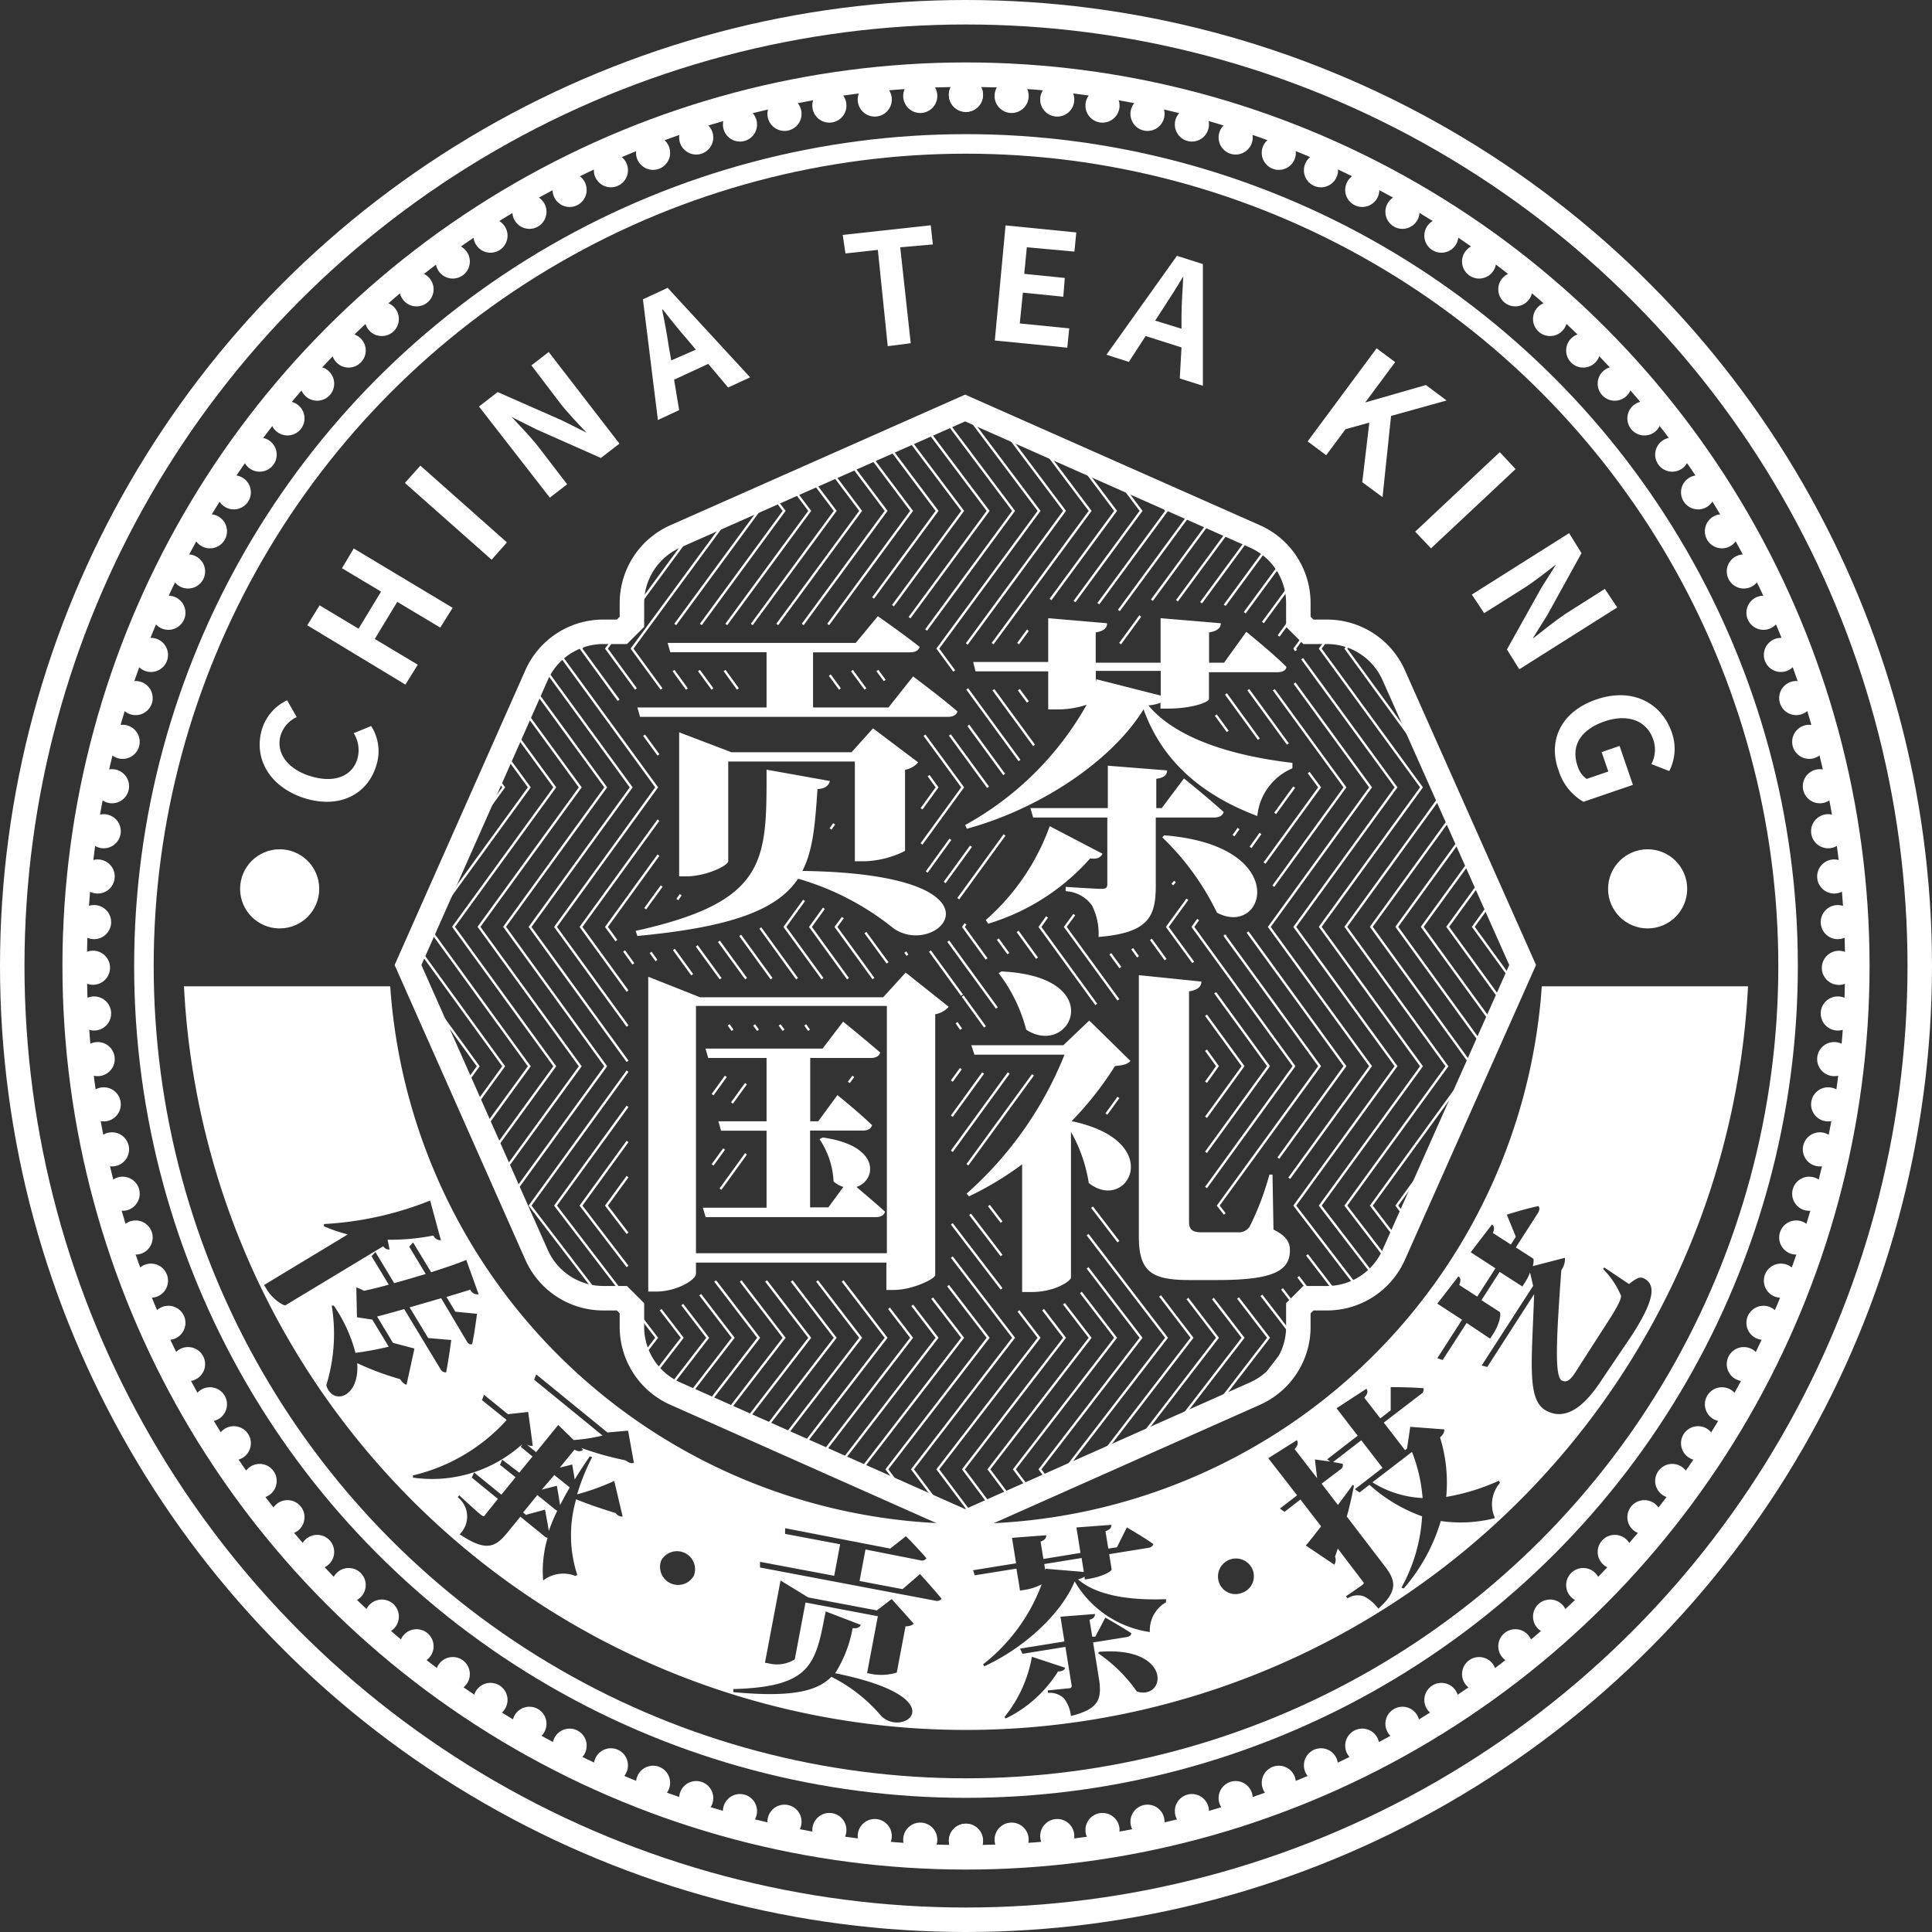 <svg xmlns="http://www.w3.org/2000/svg" xmlns:xlink="http://www.w3.org/1999/xlink" viewBox="0 0 156.26 156.26"><rect x="0" y="0" width="156.26" height="156.26" fill="#333333" stroke="none"/><defs><style>.cls-1,.cls-3,.cls-4,.cls-6{fill:none;}.cls-2{fill:#fff;}.cls-3,.cls-4,.cls-6{stroke:#fff;stroke-miterlimit:10;}.cls-3{stroke-width:1.98px;}.cls-4{stroke-width:1.58px;}.cls-5{clip-path:url(#clip-path);}.cls-6{stroke-linecap:square;stroke-width:0.19px;}</style><clipPath id="clip-path"><path class="cls-1" d="M105.88,105.08h1.51a5.9,5.9,0,0,0,5.39-3.5l10.43-23.45L112.78,54.68a5.9,5.9,0,0,0-5.39-3.5h-1.51l-.81-.81V48.86a5.9,5.9,0,0,0-3.5-5.39L78.12,33,54.67,43.47a5.9,5.9,0,0,0-3.5,5.39v1.51l-.81.81H48.85a5.9,5.9,0,0,0-5.39,3.5L33,78.13l10.43,23.45a5.9,5.9,0,0,0,5.39,3.5h1.51l.81.81v1.51a5.9,5.9,0,0,0,3.5,5.39l23.45,10.43,23.45-10.43a5.9,5.9,0,0,0,3.5-5.39v-1.51Z"/></clipPath></defs><title>资源 4</title><g id="图层_2" data-name="图层 2"><g id="图层_1-2" data-name="图层 1"><path class="cls-2" d="M43.46,120.92l-1.15,1.41.23.19,1.54-.42s.18.93.31,1.72a14.54,14.54,0,0,1,.68-1.63,1.13,1.13,0,0,1-.2-.13Z"/><path class="cls-2" d="M43.82,120.48l1.22-.31s.15.84.26,1.56c.23-.46.5-.94.78-1.43h0l-1.25-1Z"/><path class="cls-2" d="M111,119.89a8.32,8.32,0,0,0,4.06,1.27,12.9,12.9,0,0,0-.86-3.73Z"/><polygon class="cls-2" points="87.48 126.01 84.46 126.5 84.54 127 84.56 126.88 87.66 127.14 87.48 126.01"/><path class="cls-2" d="M124.7,79.77a46.68,46.68,0,0,1-93.14,0H14.88a63.33,63.33,0,0,0,126.5,0ZM21.58,104.3l-.22-.37,6.77-4.09a12.54,12.54,0,0,1-1.93-.66V99a27,27,0,0,0,8.59-1.9l.87,3.21c-.22,0-.42-.06-.62-.38a18,18,0,0,1-3.69.34l.16.79c-.15,0-.31,0-.52-.26l-7.9,4.77C22.94,105.63,22.05,105.08,21.58,104.3Zm10.77,7.24a22.37,22.37,0,0,1-3.46-1.29c.22,2.79-2,3.46-2.5,1.79a14.11,14.11,0,0,0,.44-6.44H27a12.12,12.12,0,0,1,1.75,3.82,26.42,26.42,0,0,0,2.69-.5l-1.33-2.19-1.24-.19-.05-2.41a3.15,3.15,0,0,1,.62.27c.57-.12,1.28-.29,2-.5l-1.39-2.3.31-.34,1.52,2.52c.84-.23,1.72-.49,2.55-.74l-1.33-2.21.31-.34,1.46,2.41c1.18-.38,2.22-.73,2.84-1l1,2.78a.62.62,0,0,1-.67-.37l-1.93.59.72,1.19,1.75.17s-.19,1.52-.39,2.45c-.17.06-.32,0-.45-.25L35.68,105l-2.55.74,1.5,2.48,1.87.16s-.22,1.63-.42,2.62c-.17,0-.33-.06-.45-.26l-2.94-4.86c-.81.23-1.56.44-2.19.6l1.28,2.13,1.74.46L32.88,112C32.68,111.94,32.56,111.83,32.35,111.54Zm18.23,6.57a26,26,0,0,1-3.57-1l.15.14c-.17.16-.39.17-.7,0l-1.18,1.45,1-.25s.11.6.2,1.21c.37-.6.78-1.23,1.23-1.88l.18.08a17.2,17.2,0,0,0-1.21,3,19,19,0,0,0,3-1.08l.68,2.88c-.16,0-.34,0-.58-.29-.92-.28-2.08-.65-3.18-1.11a10.36,10.36,0,0,0,.09,6.12l-.15.08a2.67,2.67,0,0,0-2.61.37,9.39,9.39,0,0,1,.36-3.45.49.49,0,0,1-.26-.13l-1.94-1.58L41,124c-.94,1.15-1.71,1.52-3.82.09a2,2,0,0,0-.16-3l.12-.15s1.41,1.3,1.71,1.54.31.15.42,0l1-1.25-2.11-1.72.18-.42,2.21,1.8,1.15-1.41-1.26-1,.18-.42L42,119.11l1.07-1.31-.94-.77.08-.2a10.87,10.87,0,0,1-8.81,2.68l0-.18a14.79,14.79,0,0,0,7.58-4.48l-2-1.61.17-.43,1.93,1.57,1.64-.18.37,2.73a.69.69,0,0,1-.53-.13l.8.65,1.79-2.2,1.25,1.22a14.55,14.55,0,0,0,2.34-.36l-5.54-4.52.17-.43,5.76,4.7,1.67-.15.47,2.61C51,118.38,50.87,118.3,50.58,118.11Zm5.54,9.33a1.46,1.46,0,0,1-2.64-1.23,1.46,1.46,0,0,1,2.64,1.23Zm15.12,11.31a12.72,12.72,0,0,0-4-3.13c-1.19,1.21-3.33,1.67-7.93,1.24l0-.25c6.39-.17,6.66-2.07,7.47-6.28l2.84,1.09c-.08.19-.29.32-.66.26a10.15,10.15,0,0,1-1.41,3.65C77.5,137.34,73,140.64,71.24,138.75Zm2-7.22-.71,3.75a4.37,4.37,0,0,1-2,.12l-.4-.08.87-4.6-5.85-1.11-.87,4.6a2.73,2.73,0,0,1-2.08.33l-.33-.06,1.26-6.65,2.24,1.37,5.55,1.05,1.2-.92,1.79,2A1,1,0,0,1,73.19,131.53Zm2.44-2.06-14.21-2.69,0-.46,6,1.13.48-2.55-4.45-.84,0-.46L72,125.25l1.27-1s1,1,1.66,1.78a.41.41,0,0,1-.48.17L70,125.32l-.48,2.55,3.48.66,1.41-1.22s1.09,1.19,1.75,2C76,129.47,75.86,129.51,75.63,129.47Zm5.7,9.55-.14-.15A10.65,10.65,0,0,0,83.46,134l2.67.88c0,.17-.18.3-.56.31A10.26,10.26,0,0,1,81.33,139Zm5.24-.22a2.93,2.93,0,0,0-.55-1.42,1.67,1.67,0,0,0-1.32-.46l0-.2,1.69-.17c.2,0,.26-.11.23-.26l-.5-3.09-3.47.56-.2-.42,3.59-.58-.32-2,2.79-.22c0,.24-.12.37-.44.47l.22,1.36.25,0,.81-1.54s1.3.74,2.1,1.26c0,.18-.18.29-.4.32l-2.69.43.51,3.16C89.08,137.44,88.87,138.24,86.57,138.8Zm5.32-2a12.26,12.26,0,0,0-3.13-3.09l.09-.11C94.89,133.11,94.33,137.62,91.89,136.79ZM93,132a8.42,8.42,0,0,1-6.08-4.1c-1.06,2.57-4,5.34-7.31,6.87l-.1-.16a14.68,14.68,0,0,0,4.74-6.47,4.36,4.36,0,0,1-1.39.45l-.36.06-.29-1.78-3.37.54L78.7,127l3.48-.56-.33-2.06,2.77-.21c0,.21-.07.38-.46.51l.23,1.41,3-.49-.33-2.06,2.83-.21c0,.21-.08.38-.48.51l.23,1.41.7-.11.8-1.6s1.36.78,2.12,1.33c0,.18-.16.28-.38.32l-3.17.51.2,1.23c0,.17-.77.59-1.82.76l-.36.06,0-.23a2.1,2.1,0,0,1-.54.22c1.71,1.49,4.81,1.69,7.12,1.6l0,.25A2.61,2.61,0,0,0,93,132Zm7.52-3.2a1.41,1.41,0,0,1-1.89-.72,1.45,1.45,0,0,1,2.67-1.15A1.42,1.42,0,0,1,100.56,128.79Zm20.34-6a11.19,11.19,0,0,1-4.33.22,14.69,14.69,0,0,1-3,5.46l-.18-.08a13.43,13.43,0,0,0,1.67-5.76,12.74,12.74,0,0,1-4.26-2.55l-.8.62-.38-.26,2.24-1.73-1.72-2.23-2.28,1.76.77.14a.38.38,0,0,1-.18.46L106.89,120l1.32,1.72c.39-.52.81-1.08,1.2-1.63l.1.08c-.13.64-.3,1.47-.58,2.49l3.06,4c.89,1.15,1.12,2-.51,3.45a3.32,3.32,0,0,0-1.17-1,1.53,1.53,0,0,0-1.32.16l-.13-.16s1-.69,1.26-.87.19-.23.08-.36l-2-2.63-.22.65a.74.74,0,0,1-.06.65L105.61,125c.28-.31.71-.87,1.24-1.55l-1.67-2.17-1.29,1-.37-.27,1.39-1.07-2.33-3,2.31-1.46c.12.21.09.43-.18.72l1.82,2.36-.18-1.52,1.23.17-.24-.18,2.47-1.91-1.71-2.22,2.42-1.58c.12.21.12.39-.18.72l1.3,1.68.84-.65,0-1.88s1.63,0,2.65.09a.42.42,0,0,1-.21.48l-3,2.3,1.72,2.23.16-.13.26-1.76,2.76.21c0,.22-.06.37-.35.65a12.25,12.25,0,0,1,.5,4.81,17.19,17.19,0,0,0,4.26-1.31l.09.17A2.66,2.66,0,0,0,120.9,122.75Zm8.73-11.26c-1.7,2.65-3.17,3.23-4.44,2.6-1.69-.77-1.26-3.8-1.07-9.47l-3.79,5.89-.45-.12L124,104l-.25-1.08a4.24,4.24,0,0,1-.42.82l-.2.31-1.84-1.18-1.47,2.29,1.46.94c.17.11,0,1.06-.56,1.86l-.2.31L118.62,107l-1.94,3-.43-.15,2-3.11-2-1.3,1.71-2.21c.16.12.23.32.06.7l1.46.94,1.47-2.29-2-1.3,1.72-2.24c.16.12.24.3.07.68l1.46.94.4-.63-.73-1.79s1.58-.5,2.55-.69c.13.12.1.31,0,.51l-1.82,2.83,1.38.89c.08,0,.07.29,0,.62l2.59-.67a1.54,1.54,0,0,1-.29,1c-.45,6.09-.52,8.68.06,8.94s.92-.44,1.57-1.45l2.2-3.42c.8-1.25,1-1.73,1-2a6.86,6.86,0,0,0-1.45-2.16l.09-.13,2,1.34c.71-.54.94-.64,1.34-.38.89.57.58,1.91-1.12,4.55Z"/><path class="cls-1" d="M105.89,105.08h1.5a5.9,5.9,0,0,0,5.39-3.5l10.43-23.45L112.78,54.68a5.9,5.9,0,0,0-5.39-3.5h-1.51l-.81-.81V48.86a5.9,5.9,0,0,0-3.5-5.39L78.12,33,54.67,43.47a5.9,5.9,0,0,0-3.5,5.39v1.51l-.81.81H48.85a5.9,5.9,0,0,0-5.39,3.5L33,78.13l10.43,23.45a5.9,5.9,0,0,0,5.39,3.5h1.51l.81.81v1.51a5.9,5.9,0,0,0,3.5,5.39l23.45,10.43,23.45-10.43a5.9,5.9,0,0,0,3.5-5.39v-1.51Z"/><path class="cls-2" d="M24.54,64.53c-2.94-1-4.05-3.4-3.32-5.65a3.82,3.82,0,0,1,2-2.24L24,58a2.42,2.42,0,0,0-1.28,1.4c-.44,1.35.39,2.73,2.31,3.35s3.4.09,3.86-1.32a2.6,2.6,0,0,0-.28-2.13l1.41-.58a3.77,3.77,0,0,1,.39,3.27C29.72,64.18,27.51,65.49,24.54,64.53Z"/><path class="cls-2" d="M24.85,50.57l1-1.61L29,50.85l1.82-3-3.16-1.89.95-1.6,8,4.8-1,1.6-3.48-2.08-1.82,3,3.48,2.08-1,1.61Z"/><path class="cls-2" d="M32.75,39.06,34,37.66l7,6.21-1.24,1.4Z"/><path class="cls-2" d="M38.74,32.88l1.51-1.17L45.45,34l2,1,0,0c-.67-.71-1.54-1.6-2.19-2.45l-2.28-3,1.4-1.08,5.72,7.41-1.5,1.16-5.21-2.31-2-1,0,0c.69.75,1.52,1.59,2.18,2.44l2.3,3-1.4,1.08Z"/><path class="cls-2" d="M57.28,29.43l-2.76,1.28.41,2.46-1.72.8L52,24.21l2-.93,6.67,7.24-1.78.82Zm-1-1.15-.68-.81c-.67-.76-1.36-1.63-2-2.44l-.05,0c.21,1,.41,2.11.56,3.12l.18,1Z"/><path class="cls-2" d="M71,20.21l-2.62.29L68.16,19l7.12-.78.17,1.55L72.81,20l.85,7.76L71.8,28Z"/><path class="cls-2" d="M81.33,18.23l5.72.57-.15,1.55L83.05,20l-.21,2.15,3.28.33L86,24l-3.27-.33-.25,2.49,4,.4-.16,1.56-5.86-.58Z"/><path class="cls-2" d="M95.56,28.1l-2.9-.92L91.3,29.27l-1.81-.58,5.7-8,2.1.67,0,9.84-1.87-.59Zm0-1.51,0-1.06c0-1,.1-2.12.14-3.17l0,0c-.54.9-1.13,1.83-1.69,2.68l-.58.89Z"/><path class="cls-2" d="M111.34,28.17l1.5,1.12-2.42,3.26,0,0,4.91-1.41L117,32.39l-4.49,1.25-.69,6.57L110.18,39l.57-4.82-1.92.53-1.57,2.11-1.5-1.12Z"/><path class="cls-2" d="M121.3,36.57l1.28,1.37-6.84,6.41L114.46,43Z"/><path class="cls-2" d="M126.91,43.12l1,1.62-2.76,5L124,51.58l0,.05c.77-.61,1.74-1.39,2.64-2l3.16-2,1,1.5-7.92,5-1-1.6,2.79-5,1.19-1.88,0,0c-.81.62-1.73,1.36-2.64,1.94l-3.18,2-1-1.5Z"/><path class="cls-2" d="M129.12,56.57c2.92-1,5.28.3,6.09,2.66a3.93,3.93,0,0,1-.2,3.13l-1.45-.56a2.49,2.49,0,0,0,.15-2c-.5-1.47-2-2.11-3.91-1.46S127,60.29,127.61,62a1.93,1.93,0,0,0,.72,1l1.75-.6-.54-1.57,1.45-.5,1.08,3.15-4,1.37a4.4,4.4,0,0,1-2-2.51C125.19,60,126.16,57.58,129.12,56.57Z"/><circle class="cls-3" cx="78.13" cy="78.13" r="77.14"/><circle class="cls-3" cx="78.13" cy="78.13" r="72.09"/><path class="cls-2" d="M76.74,148.88a1.38,1.38,0,1,1,1.38,1.38A1.38,1.38,0,0,1,76.74,148.88Z"/><path class="cls-2" d="M76.74,7.67a1.38,1.38,0,1,1,1.38,1.38A1.38,1.38,0,0,1,76.74,7.67Z"/><circle class="cls-2" cx="52.82" cy="144.19" r="1.38"/><circle class="cls-2" cx="103.43" cy="12.36" r="1.38"/><circle class="cls-2" cx="30.88" cy="130.75" r="1.38"/><circle class="cls-2" cx="125.37" cy="25.8" r="1.38"/><circle class="cls-2" cx="15.21" cy="110.33" r="1.38"/><circle class="cls-2" cx="141.04" cy="46.22" r="1.38"/><circle class="cls-2" cx="7.9" cy="85.66" r="1.38"/><circle class="cls-2" cx="148.35" cy="70.89" r="1.38"/><circle class="cls-2" cx="9.92" cy="60" r="1.38"/><circle class="cls-2" cx="146.33" cy="96.55" r="1.38"/><circle class="cls-2" cx="21" cy="36.77" r="1.38"/><circle class="cls-2" cx="135.25" cy="119.78" r="1.38"/><circle class="cls-2" cx="39.67" cy="19.06" r="1.38"/><circle class="cls-2" cx="116.58" cy="137.49" r="1.38"/><circle class="cls-2" cx="63.45" cy="9.21" r="1.38"/><circle class="cls-2" cx="92.81" cy="147.34" r="1.38"/><circle class="cls-2" cx="89.17" cy="8.54" r="1.38"/><circle class="cls-2" cx="67.08" cy="148.01" r="1.38"/><circle class="cls-2" cx="113.43" cy="17.13" r="1.38"/><circle class="cls-2" cx="42.82" cy="139.42" r="1.38"/><circle class="cls-2" cx="133" cy="33.84" r="1.38"/><circle class="cls-2" cx="23.25" cy="122.71" r="1.38"/><circle class="cls-2" cx="145.28" cy="56.46" r="1.38"/><circle class="cls-2" cx="10.97" cy="100.09" r="1.38"/><circle class="cls-2" cx="148.64" cy="81.97" r="1.38"/><circle class="cls-2" cx="7.61" cy="74.58" r="1.38"/><circle class="cls-2" cx="142.63" cy="106.99" r="1.38"/><circle class="cls-2" cx="13.62" cy="49.56" r="1.38"/><circle class="cls-2" cx="128.05" cy="128.2" r="1.38"/><circle class="cls-2" cx="28.2" cy="28.35" r="1.38"/><circle class="cls-2" cx="106.84" cy="142.78" r="1.38"/><circle class="cls-2" cx="49.41" cy="13.77" r="1.38"/><circle class="cls-2" cx="81.82" cy="148.79" r="1.38"/><circle class="cls-2" cx="74.43" cy="7.76" r="1.38"/><circle class="cls-2" cx="56.31" cy="145.43" r="1.38"/><circle class="cls-2" cx="99.94" cy="11.12" r="1.38"/><circle class="cls-2" cx="33.69" cy="133.15" r="1.38"/><circle class="cls-2" cx="122.56" cy="23.4" r="1.38"/><circle class="cls-2" cx="16.98" cy="113.58" r="1.38"/><circle class="cls-2" cx="139.27" cy="42.97" r="1.38"/><circle class="cls-2" cx="8.39" cy="89.32" r="1.38"/><circle class="cls-2" cx="147.86" cy="67.23" r="1.38"/><circle class="cls-2" cx="9.06" cy="63.59" r="1.38"/><circle class="cls-2" cx="147.19" cy="92.96" r="1.38"/><circle class="cls-2" cx="18.91" cy="39.82" r="1.38"/><circle class="cls-2" cx="137.34" cy="116.73" r="1.38"/><circle class="cls-2" cx="36.62" cy="21.15" r="1.38"/><circle class="cls-2" cx="119.63" cy="135.4" r="1.38"/><circle class="cls-2" cx="59.85" cy="10.07" r="1.38"/><circle class="cls-2" cx="96.4" cy="146.48" r="1.38"/><circle class="cls-2" cx="85.51" cy="8.05" r="1.38"/><circle class="cls-2" cx="70.75" cy="148.5" r="1.38"/><circle class="cls-2" cx="110.18" cy="15.36" r="1.38"/><circle class="cls-2" cx="46.07" cy="141.19" r="1.38"/><circle class="cls-2" cx="130.6" cy="31.03" r="1.38"/><circle class="cls-2" cx="25.65" cy="125.52" r="1.38"/><circle class="cls-2" cx="144.04" cy="52.97" r="1.38"/><circle class="cls-2" cx="12.21" cy="103.58" r="1.38"/><path class="cls-2" d="M148.73,79.66a1.38,1.38,0,1,1,1.38-1.38A1.38,1.38,0,0,1,148.73,79.66Z"/><circle class="cls-2" cx="7.52" cy="78.27" r="1.38"/><circle class="cls-2" cx="144.04" cy="103.58" r="1.38"/><circle class="cls-2" cx="12.21" cy="52.97" r="1.38"/><circle class="cls-2" cx="130.6" cy="125.52" r="1.38"/><circle class="cls-2" cx="25.65" cy="31.03" r="1.38"/><circle class="cls-2" cx="110.18" cy="141.19" r="1.38"/><circle class="cls-2" cx="46.07" cy="15.36" r="1.38"/><circle class="cls-2" cx="85.51" cy="148.5" r="1.38"/><circle class="cls-2" cx="70.75" cy="8.05" r="1.38"/><circle class="cls-2" cx="59.85" cy="146.48" r="1.38"/><circle class="cls-2" cx="96.4" cy="10.07" r="1.38"/><circle class="cls-2" cx="36.62" cy="135.4" r="1.38"/><circle class="cls-2" cx="119.63" cy="21.15" r="1.38"/><circle class="cls-2" cx="18.91" cy="116.73" r="1.38"/><circle class="cls-2" cx="137.34" cy="39.82" r="1.38"/><circle class="cls-2" cx="9.06" cy="92.96" r="1.38"/><circle class="cls-2" cx="147.19" cy="63.59" r="1.38"/><circle class="cls-2" cx="8.39" cy="67.23" r="1.38"/><circle class="cls-2" cx="147.86" cy="89.32" r="1.38"/><circle class="cls-2" cx="16.98" cy="42.97" r="1.38"/><circle class="cls-2" cx="139.27" cy="113.58" r="1.38"/><circle class="cls-2" cx="33.69" cy="23.4" r="1.38"/><circle class="cls-2" cx="122.56" cy="133.15" r="1.38"/><circle class="cls-2" cx="56.31" cy="11.12" r="1.38"/><circle class="cls-2" cx="99.94" cy="145.43" r="1.38"/><circle class="cls-2" cx="81.82" cy="7.76" r="1.38"/><circle class="cls-2" cx="74.43" cy="148.79" r="1.38"/><circle class="cls-2" cx="106.84" cy="13.77" r="1.38"/><circle class="cls-2" cx="49.41" cy="142.78" r="1.38"/><circle class="cls-2" cx="128.05" cy="28.35" r="1.38"/><circle class="cls-2" cx="28.2" cy="128.2" r="1.38"/><circle class="cls-2" cx="142.63" cy="49.56" r="1.38"/><circle class="cls-2" cx="13.62" cy="106.99" r="1.38"/><circle class="cls-2" cx="148.64" cy="74.58" r="1.38"/><circle class="cls-2" cx="7.61" cy="81.97" r="1.38"/><circle class="cls-2" cx="145.28" cy="100.09" r="1.38"/><circle class="cls-2" cx="10.97" cy="56.46" r="1.38"/><circle class="cls-2" cx="133" cy="122.71" r="1.38"/><circle class="cls-2" cx="23.25" cy="33.84" r="1.38"/><circle class="cls-2" cx="113.43" cy="139.42" r="1.38"/><circle class="cls-2" cx="42.82" cy="17.13" r="1.38"/><circle class="cls-2" cx="89.17" cy="148.01" r="1.38"/><circle class="cls-2" cx="67.08" cy="8.54" r="1.38"/><circle class="cls-2" cx="63.45" cy="147.34" r="1.38"/><circle class="cls-2" cx="92.81" cy="9.21" r="1.38"/><circle class="cls-2" cx="39.67" cy="137.49" r="1.38"/><circle class="cls-2" cx="116.58" cy="19.06" r="1.38"/><circle class="cls-2" cx="21" cy="119.78" r="1.38"/><circle class="cls-2" cx="135.25" cy="36.77" r="1.38"/><circle class="cls-2" cx="9.92" cy="96.55" r="1.38"/><circle class="cls-2" cx="146.33" cy="60" r="1.38"/><circle class="cls-2" cx="7.9" cy="70.89" r="1.38"/><circle class="cls-2" cx="148.35" cy="85.66" r="1.38"/><circle class="cls-2" cx="15.21" cy="46.22" r="1.38"/><circle class="cls-2" cx="141.04" cy="110.33" r="1.38"/><circle class="cls-2" cx="30.88" cy="25.8" r="1.38"/><circle class="cls-2" cx="125.37" cy="130.75" r="1.38"/><circle class="cls-2" cx="52.82" cy="12.36" r="1.38"/><circle class="cls-2" cx="103.43" cy="144.19" r="1.38"/><circle class="cls-2" cx="78.13" cy="7.67" r="1.38"/><circle class="cls-2" cx="78.13" cy="148.88" r="1.38"/><circle class="cls-4" cx="78.13" cy="78.13" r="66.49"/><path class="cls-1" d="M105.89,105.08h1.5a5.9,5.9,0,0,0,5.39-3.5l10.43-23.45L112.78,54.68a5.9,5.9,0,0,0-5.39-3.5h-1.51l-.81-.81V48.86a5.9,5.9,0,0,0-3.5-5.39L78.12,33,54.67,43.47a5.9,5.9,0,0,0-3.5,5.39v1.51l-.81.81H48.85a5.9,5.9,0,0,0-5.39,3.5L33,78.13l10.43,23.45a5.9,5.9,0,0,0,5.39,3.5h1.51l.81.81v1.51a5.9,5.9,0,0,0,3.5,5.39l23.45,10.43,23.45-10.43a5.9,5.9,0,0,0,3.5-5.39v-1.51Z"/><circle class="cls-2" cx="22.62" cy="71.89" r="3.2"/><circle class="cls-2" cx="133.26" cy="71.89" r="3.2"/><path class="cls-2" d="M67.12,63.17c-.08.35-.38.63-1,.65-.19,2.7-.33,4.87-1.22,6.62,17.48.25,11,7.24,7.35,4.63a21.89,21.89,0,0,0-7.7-4c-1.63,2.42-5.09,3.89-13,4.63l-.14-.41C62.11,72.92,62,69.62,62,62.25Zm6.73-8.46s2.23,1.66,3.59,2.83c-.08.3-.38.44-.79.44H51.77l-.22-.76H62V52.75H54.21L54,52H69.21L71,49.84s2.07,1.44,3.38,2.48c-.08.3-.38.44-.76.44H65.76v4.46h6.1ZM69.14,69.65V61.59H58.9v8.06c0,.35-1.77,1.23-3.4,1.23h-.57V59.23l4.22,1.61h9.72l1.74-1.93,3.65,2.75a1.81,1.81,0,0,1-1.06.6v6.56a7.72,7.72,0,0,1-3.35.84h-.71Z"/><path class="cls-2" d="M93.88,56.83a3.25,3.25,0,0,1-1,.22c2.5,3,7.7,4.19,11.65,4.65v.44A4.69,4.69,0,0,0,101.69,66c-4.38-1.66-7.65-4.33-9.2-8.63-2.5,4.08-8.22,8-14.29,9.66l-.14-.3A25.23,25.23,0,0,0,87.89,57a7.6,7.6,0,0,1-2.48.38h-.63V54.3H78.9l-.19-.76h6.07V50l4.76.41c0,.35-.22.63-.92.74v2.45h5.25V50l4.87.41c0,.35-.25.63-.95.74v2.45H99l1.8-2.5s2.1,1.69,3.24,2.83c0,.3-.35.44-.74.44H97.78v2.15c0,.3-1.47.79-3.29.79h-.63v-.44ZM89.17,69.05c-.14.27-.38.46-1,.38a17.89,17.89,0,0,1-8.25,5.28l-.19-.3a18.32,18.32,0,0,0,5.17-7.59Zm4.31-2.94v5.5c0,2.53-.57,3.84-4.63,4.17a5,5,0,0,0-.54-2.56,2.79,2.79,0,0,0-2.12-1.14v-.35s2.4.16,2.91.16c.35,0,.46-.11.46-.38V66.12h-6l-.22-.76h6.26V61.93l4.79.38c0,.41-.3.6-.87.68v2.37h.44l1.8-2.4s2,1.61,3.21,2.72c-.08.3-.38.44-.76.44H93.48Zm.4-9.85v-2H88.63v.87l.05-.19Zm.28,11.3c10.37.82,8.19,8.33,4.27,6.26A21.28,21.28,0,0,0,94,67.72Z"/><path class="cls-2" d="M76.73,81.43a1.85,1.85,0,0,1-1.09.6v21.1c0,.3-1.85,1.2-3.32,1.2h-.63v-2.21H56.29v.9c0,.49-1.55,1.44-3.21,1.44h-.65V79l4.19,1.66H71.43l1.82-2Zm-5,19.93v-20H56.29v20ZM66.55,92c4.79.68,4.3,3.51,2.72,4,.63.54,1.61,1.36,2.31,2-.08.3-.35.44-.74.44H57.07l-.22-.76H62V91.45H58.32l-.22-.76H62V85.57H57.28l-.22-.76h9.47l1.66-2.18s1.85,1.5,3,2.5c-.08.3-.38.44-.76.44H65.53v5.12h.65l1.55-2.12S69.5,90,70.53,91c-.08.3-.35.44-.74.44H65.52v6.21H67L68.21,96a2.24,2.24,0,0,1-.79-.44,6.71,6.71,0,0,0-1.14-3.43Z"/><path class="cls-2" d="M91.43,85.81c-.25.27-.57.35-1.25.41a26.82,26.82,0,0,1-3.51,4.46c7.73,1.61,4.52,7.49,1.39,5a12.29,12.29,0,0,0-1.44-4.14v11.79c0,.25-1.25,1.17-3.21,1.17h-.74V94.17a25.57,25.57,0,0,1-4.3,2.59l-.19-.22A29.79,29.79,0,0,0,86.1,85.3H78.81l-.25-.76H86l2.1-2ZM81,78.57c8.71.41,5.61,7.05,2,4.71a12.75,12.75,0,0,0-2.23-4.57Zm22,20.88c1,.49,1.33,1,1.33,1.66,0,1.74-1.47,2.42-5.91,2.42H96.19c-3.1,0-4.08-.71-4.08-3.54V78.87l5.06.52c0,.38-.27.68-1,.79V98.85c0,.6.3.82,1,.82h1.74c.52,0,1,0,1.33,0a1.05,1.05,0,0,0,.82-.44A22.54,22.54,0,0,0,102.67,95h.25Z"/><g class="cls-5"><polyline class="cls-6" points="9.88 140.59 18.06 129.76 9.88 118.85 18.06 108.2 9.88 97.51 18.06 86.24 9.88 74.96 18.06 63.68 9.88 52.46 18.06 41.32 9.88 30.42 18.06 19.33 9.88 8.15"/><polyline class="cls-6" points="11.94 140.59 20.13 129.76 11.94 118.85 20.13 108.2 11.94 97.51 20.13 86.24 11.94 74.96 20.13 63.68 11.94 52.46 20.13 41.32 11.94 30.42 20.13 19.33 11.94 8.15"/><polyline class="cls-6" points="14 140.59 22.19 129.76 14 118.85 22.19 108.2 14 97.51 22.19 86.24 14 74.96 22.19 63.68 14 52.46 22.19 41.32 14 30.42 22.19 19.33 14 8.15"/><polyline class="cls-6" points="16.06 140.59 24.25 129.76 16.06 118.85 24.25 108.2 16.06 97.51 24.25 86.24 16.06 74.96 24.25 63.68 16.06 52.46 24.25 41.32 16.06 30.42 24.25 19.33 16.06 8.15"/><polyline class="cls-6" points="18.13 140.59 26.31 129.76 18.13 118.85 26.31 108.2 18.13 97.51 26.31 86.24 18.13 74.96 26.31 63.68 18.13 52.46 26.31 41.32 18.13 30.42 26.31 19.33 18.13 8.15"/><polyline class="cls-6" points="20.19 140.59 28.37 129.76 20.19 118.85 28.37 108.2 20.19 97.51 28.37 86.24 20.19 74.96 28.37 63.68 20.19 52.46 28.37 41.32 20.19 30.42 28.37 19.33 20.19 8.15"/><polyline class="cls-6" points="22.25 140.59 30.43 129.76 22.25 118.85 30.43 108.2 22.25 97.51 30.43 86.24 22.25 74.96 30.43 63.68 22.25 52.46 30.43 41.32 22.25 30.42 30.43 19.33 22.25 8.15"/><polyline class="cls-6" points="24.31 140.59 32.5 129.76 24.31 118.85 32.5 108.2 24.31 97.51 32.5 86.24 24.31 74.96 32.5 63.68 24.31 52.46 32.5 41.32 24.31 30.42 32.5 19.33 24.31 8.15"/><polyline class="cls-6" points="26.37 140.59 34.56 129.76 26.37 118.85 34.56 108.2 26.37 97.51 34.56 86.24 26.37 74.96 34.56 63.68 26.37 52.46 34.56 41.32 26.37 30.42 34.56 19.33 26.37 8.15"/><polyline class="cls-6" points="28.43 140.59 36.62 129.76 28.43 118.85 36.62 108.2 28.43 97.51 36.62 86.24 28.43 74.96 36.62 63.68 28.43 52.46 36.62 41.32 28.43 30.42 36.62 19.33 28.43 8.15"/><polyline class="cls-6" points="30.5 140.59 38.68 129.76 30.5 118.85 38.68 108.2 30.5 97.51 38.68 86.24 30.5 74.96 38.68 63.68 30.5 52.46 38.68 41.32 30.5 30.42 38.68 19.33 30.5 8.15"/><polyline class="cls-6" points="32.56 140.59 40.74 129.76 32.56 118.85 40.74 108.2 32.56 97.51 40.74 86.24 32.56 74.96 40.74 63.68 32.56 52.46 40.74 41.32 32.56 30.42 40.74 19.33 32.56 8.15"/><polyline class="cls-6" points="34.62 140.59 42.81 129.76 34.62 118.85 42.81 108.2 34.62 97.51 42.81 86.24 34.62 74.96 42.81 63.68 34.62 52.46 42.81 41.32 34.62 30.42 42.81 19.33 34.62 8.15"/><polyline class="cls-6" points="36.68 140.59 44.87 129.76 36.68 118.85 44.87 108.2 36.68 97.51 44.87 86.24 36.68 74.96 44.87 63.68 36.68 52.46 44.87 41.32 36.68 30.42 44.87 19.33 36.68 8.15"/><polyline class="cls-6" points="38.74 140.59 46.93 129.76 38.74 118.85 46.93 108.2 38.74 97.51 46.93 86.24 38.74 74.96 46.93 63.68 38.74 52.46 46.93 41.32 38.74 30.42 46.93 19.33 38.74 8.15"/><polyline class="cls-6" points="40.81 140.59 48.99 129.76 40.81 118.85 48.99 108.2 40.81 97.51 48.99 86.24 40.81 74.96 48.99 63.68 40.81 52.46 48.99 41.32 40.81 30.42 48.99 19.33 40.81 8.15"/><polyline class="cls-6" points="50.7 85.76 42.87 74.97 51.05 63.68 42.87 52.46 51.05 41.32 42.87 30.42 51.05 19.33 42.87 8.15"/><polyline class="cls-6" points="50.7 86.71 42.87 97.51 51.05 108.2 42.87 118.84 51.05 129.77 42.87 140.59"/><polyline class="cls-6" points="50.7 82.91 44.93 74.97 53.11 63.68 44.93 52.46 53.11 41.32 44.93 30.42 53.11 19.33 44.93 8.15"/><polyline class="cls-6" points="50.7 89.56 44.93 97.51 53.11 108.2 44.93 118.84 53.11 129.77 44.93 140.59"/><polyline class="cls-6" points="49.98 56.56 46.99 52.46 55.18 41.32 46.99 30.42 55.18 19.33 46.99 8.15"/><line class="cls-6" x1="53.2" y1="60.98" x2="52.15" y2="59.54"/><polyline class="cls-6" points="50.7 80.08 46.99 74.97 53.2 66.41"/><polyline class="cls-6" points="53.49 106 55.18 108.2 46.99 118.84 55.18 129.77 46.99 140.59"/><polyline class="cls-6" points="50.7 102.36 46.99 97.51 50.7 92.4"/><polyline class="cls-6" points="51.38 55.65 49.05 52.46 57.24 41.32 49.05 30.42 57.24 19.33 49.05 8.15"/><line class="cls-6" x1="51.17" y1="77.88" x2="50.53" y2="76.99"/><polyline class="cls-6" points="50.7 99.67 49.05 97.51 50.7 95.24"/><polyline class="cls-6" points="55.24 105.59 57.24 108.2 49.05 118.84 57.24 129.77 49.05 140.59"/><polyline class="cls-6" points="49.8 76 49.05 74.97 53.2 69.24"/><polyline class="cls-6" points="53.45 55.65 51.12 52.46 59.3 41.32 51.12 30.42 59.3 19.33 51.12 8.15"/><line class="cls-6" x1="53.04" y1="77.61" x2="52.68" y2="77.11"/><line class="cls-6" x1="58.65" y1="87.13" x2="57.69" y2="88.46"/><polyline class="cls-6" points="56.69 104.79 59.3 108.2 51.12 118.84 59.3 129.77 51.12 140.59"/><line class="cls-6" x1="53.46" y1="71.74" x2="52.24" y2="73.42"/><polyline class="cls-6" points="54.67 50.43 61.36 41.32 53.17 30.42 61.36 19.33 53.17 8.15"/><line class="cls-6" x1="55.93" y1="78.76" x2="54.56" y2="76.87"/><line class="cls-6" x1="59.19" y1="83.25" x2="58.99" y2="82.97"/><polyline class="cls-6" points="57.9 103.68 61.36 108.2 53.17 118.84 61.36 129.77 53.17 140.59"/><line class="cls-6" x1="60.28" y1="87.72" x2="59.26" y2="89.13"/><line class="cls-6" x1="55" y1="72.44" x2="54.84" y2="72.68"/><line class="cls-6" x1="55.5" y1="55.65" x2="54.53" y2="54.31"/><polyline class="cls-6" points="56.74 50.43 63.42 41.32 55.24 30.42 63.42 19.33 55.24 8.15"/><line class="cls-6" x1="58.23" y1="79.08" x2="56.41" y2="76.58"/><polyline class="cls-6" points="59.96 103.68 63.42 108.2 55.24 118.84 63.42 129.77 55.24 140.59"/><line class="cls-6" x1="58.51" y1="93.01" x2="57.69" y2="94.14"/><line class="cls-6" x1="61.25" y1="83.25" x2="61.05" y2="82.97"/><line class="cls-6" x1="57.57" y1="55.65" x2="56.59" y2="54.31"/><polyline class="cls-6" points="58.8 50.43 65.49 41.32 57.3 30.42 65.49 19.33 57.3 8.15"/><line class="cls-6" x1="59.63" y1="55.65" x2="58.66" y2="54.31"/><line class="cls-6" x1="63.32" y1="83.25" x2="63.11" y2="82.97"/><line class="cls-6" x1="60.28" y1="93.4" x2="58.33" y2="96.1"/><polyline class="cls-6" points="62.02 103.68 65.49 108.2 57.3 118.84 65.49 129.77 57.3 140.59"/><line class="cls-6" x1="60.29" y1="79.08" x2="58.2" y2="76.21"/><polyline class="cls-6" points="60.86 50.43 67.55 41.32 59.36 30.42 67.55 19.33 59.36 8.15"/><polyline class="cls-6" points="64.09 103.68 67.55 108.2 59.36 118.84 67.55 129.77 59.36 140.59"/><line class="cls-6" x1="65.38" y1="83.25" x2="65.18" y2="82.97"/><line class="cls-6" x1="62.35" y1="79.08" x2="59.92" y2="75.73"/><polyline class="cls-6" points="62.92 50.43 69.61 41.32 61.43 30.42 69.61 19.33 61.43 8.15"/><line class="cls-6" x1="67.41" y1="66.71" x2="67.23" y2="66.97"/><polyline class="cls-6" points="66.14 103.68 69.61 108.2 61.43 118.84 69.61 129.77 61.43 140.59"/><line class="cls-6" x1="68.96" y1="87.13" x2="68.71" y2="87.47"/><line class="cls-6" x1="64.41" y1="79.08" x2="61.55" y2="75.13"/><polyline class="cls-6" points="64.98 50.43 71.67 41.32 63.48 30.42 71.67 19.33 63.48 8.15"/><polyline class="cls-6" points="68.21 103.68 71.67 108.2 63.48 118.84 71.67 129.77 63.48 140.59"/><polyline class="cls-6" points="66.47 79.08 63.48 74.97 64.98 72.9"/><polyline class="cls-6" points="67.04 50.43 73.73 41.32 65.55 30.42 73.73 19.33 65.55 8.15"/><line class="cls-6" x1="67.88" y1="55.65" x2="67.17" y2="54.68"/><polyline class="cls-6" points="71.96 105.89 73.73 108.2 65.55 118.84 73.73 129.77 65.55 140.59"/><polyline class="cls-6" points="68.53 79.08 65.55 74.97 66.58 73.54"/><polyline class="cls-6" points="70.67 48.29 75.79 41.32 67.61 30.42 75.79 19.33 67.61 8.15"/><polyline class="cls-6" points="70.59 79.07 67.61 74.97 68.11 74.29"/><polyline class="cls-6" points="73.84 105.65 75.79 108.2 67.61 118.84 75.79 129.77 67.61 140.59"/><polyline class="cls-6" points="75.16 62.81 75.79 63.68 74.59 65.34"/><line class="cls-6" x1="69.94" y1="55.65" x2="68.96" y2="54.31"/><polyline class="cls-6" points="72.28 48.91 77.86 41.32 69.67 30.42 77.86 19.33 69.67 8.15"/><line class="cls-6" x1="71.5" y1="54.96" x2="71.02" y2="54.31"/><line class="cls-6" x1="71.73" y1="77.8" x2="70.05" y2="75.5"/><line class="cls-6" x1="77.66" y1="86.51" x2="77.04" y2="87.36"/><polyline class="cls-6" points="75.45 105.07 77.86 108.2 69.67 118.84 77.86 129.77 69.67 140.59"/><polyline class="cls-6" points="74.83 59.54 77.86 63.68 74.59 68.18"/><polyline class="cls-6" points="73.62 49.88 79.92 41.32 71.73 30.42 79.92 19.33 71.73 8.15"/><line class="cls-6" x1="79.46" y1="86.86" x2="77.04" y2="90.2"/><line class="cls-6" x1="77.68" y1="83.16" x2="77.42" y2="82.79"/><line class="cls-6" x1="73.34" y1="77.18" x2="73.27" y2="77.08"/><polyline class="cls-6" points="76.74 104.06 79.92 108.2 71.73 118.84 79.92 129.77 71.73 140.59"/><line class="cls-6" x1="79.86" y1="63.6" x2="76.88" y2="59.52"/><line class="cls-6" x1="76.81" y1="67.96" x2="75.01" y2="70.45"/><polyline class="cls-6" points="74.96 50.88 81.98 41.32 73.8 30.42 81.98 19.33 73.8 8.15"/><line class="cls-6" x1="81.53" y1="86.86" x2="77.04" y2="93.04"/><line class="cls-6" x1="77.75" y1="80.41" x2="75.27" y2="77"/><line class="cls-6" x1="79.61" y1="82.98" x2="77.92" y2="80.64"/><polyline class="cls-6" points="77.04 101.75 81.98 108.2 73.8 118.84 81.98 129.77 73.8 140.59"/><line class="cls-6" x1="81.16" y1="62.56" x2="78.37" y2="58.74"/><line class="cls-6" x1="78.48" y1="68.52" x2="76.46" y2="71.3"/><line class="cls-6" x1="81.19" y1="67.61" x2="77.56" y2="72.61"/><polyline class="cls-6" points="77.12 54.19 75.85 52.46 84.04 41.32 75.85 30.42 84.04 19.33 75.85 8.15"/><line class="cls-6" x1="82.4" y1="61.43" x2="78.28" y2="55.79"/><polyline class="cls-6" points="82.43 106.1 84.04 108.2 75.85 118.84 84.04 129.77 75.85 140.59"/><line class="cls-6" x1="80.95" y1="104.17" x2="77.04" y2="99.06"/><line class="cls-6" x1="83.49" y1="87.01" x2="78.3" y2="94.13"/><line class="cls-6" x1="80.57" y1="81.45" x2="76.75" y2="76.2"/><polyline class="cls-6" points="79.74 77.48 77.92 74.97 78.04 74.8"/><polyline class="cls-6" points="78.25 52.01 86.1 41.32 77.92 30.42 86.1 19.33 77.92 8.15"/><line class="cls-6" x1="83.58" y1="60.21" x2="80.4" y2="55.86"/><polyline class="cls-6" points="84.42 106 86.1 108.2 77.92 118.84 86.1 129.77 77.92 140.59"/><line class="cls-6" x1="80.95" y1="101.47" x2="78.52" y2="98.29"/><line class="cls-6" x1="81.5" y1="77.05" x2="80.76" y2="76.03"/><line class="cls-6" x1="83.08" y1="56.7" x2="82.46" y2="55.86"/><polyline class="cls-6" points="80.34 51.98 88.17 41.32 79.98 30.42 88.17 19.33 79.98 8.15"/><polyline class="cls-6" points="86.11 105.52 88.17 108.2 79.98 118.84 88.17 129.77 79.98 140.59"/><line class="cls-6" x1="80.95" y1="98.77" x2="80.04" y2="97.58"/><line class="cls-6" x1="83.82" y1="77.42" x2="82.36" y2="75.41"/><line class="cls-6" x1="83.08" y1="51.05" x2="82.4" y2="51.98"/><polyline class="cls-6" points="85.02 48.41 90.23 41.32 82.04 30.42 90.23 19.33 82.04 8.15"/><polyline class="cls-6" points="87.48 104.61 90.23 108.2 82.04 118.84 90.23 129.77 82.04 140.59"/><polyline class="cls-6" points="88.61 81.16 84.11 74.97 84.63 74.24"/><polyline class="cls-6" points="86.96 48.58 92.29 41.32 84.11 30.42 92.29 19.33 84.11 8.15"/><line class="cls-6" x1="90.4" y1="88.84" x2="89.54" y2="90.03"/><polyline class="cls-6" points="88.02 102.62 92.29 108.2 84.11 118.84 92.29 129.77 84.11 140.59"/><polyline class="cls-6" points="90.4 80.79 86.16 74.97 86.83 74.05"/><polyline class="cls-6" points="88.89 48.75 94.35 41.32 86.16 30.42 94.35 19.33 86.16 8.15"/><polyline class="cls-6" points="88.02 99.93 94.35 108.2 86.16 118.84 94.35 129.77 86.16 140.59"/><line class="cls-6" x1="90.56" y1="78.18" x2="89.86" y2="77.22"/><polyline class="cls-6" points="90.55 49.3 96.41 41.32 88.23 30.42 96.41 19.33 88.23 8.15"/><polyline class="cls-6" points="93.88 104.89 96.41 108.2 88.23 118.84 96.41 129.77 88.23 140.59"/><line class="cls-6" x1="90.4" y1="100.35" x2="88.38" y2="97.71"/><line class="cls-6" x1="91.99" y1="77.31" x2="91.63" y2="76.81"/><line class="cls-6" x1="92.17" y1="49.9" x2="90.65" y2="51.98"/><polyline class="cls-6" points="93.22 48.47 98.47 41.32 90.29 30.42 98.47 19.33 90.29 8.15"/><polyline class="cls-6" points="97.6 85.02 98.47 86.23 97.6 87.45"/><polyline class="cls-6" points="96.1 105.1 98.47 108.2 90.29 118.84 98.47 129.77 90.29 140.59"/><polyline class="cls-6" points="97.6 82.19 100.54 86.23 97.6 90.29"/><polyline class="cls-6" points="95.25 48.51 100.54 41.32 92.35 30.42 100.54 19.33 92.35 8.15"/><line class="cls-6" x1="94.97" y1="71.37" x2="94.88" y2="71.47"/><line class="cls-6" x1="94.22" y1="77.54" x2="93.14" y2="76.05"/><polyline class="cls-6" points="98.16 105.1 100.54 108.2 92.35 118.84 100.54 129.77 92.35 140.59"/><polyline class="cls-6" points="98.34 80.37 102.6 86.23 97.6 93.12"/><polyline class="cls-6" points="97.2 48.67 102.6 41.32 94.41 30.42 102.6 19.33 94.41 8.15"/><line class="cls-6" x1="99.24" y1="59.08" x2="98.39" y2="57.91"/><line class="cls-6" x1="100.12" y1="67.09" x2="99.82" y2="67.51"/><polyline class="cls-6" points="96.45 77.76 94.41 74.97 95.98 72.81"/><polyline class="cls-6" points="100.19 105.06 102.6 108.2 94.41 118.84 102.6 129.77 94.41 140.59"/><polyline class="cls-6" points="96.85 74.45 96.48 74.97 104.66 86.23 97.6 95.97"/><line class="cls-6" x1="101.76" y1="59.71" x2="99.21" y2="56.2"/><polyline class="cls-6" points="99.11 48.88 104.66 41.32 96.48 30.42 104.66 19.33 96.48 8.15"/><line class="cls-6" x1="104.62" y1="63.74" x2="103.19" y2="65.71"/><line class="cls-6" x1="101.89" y1="67.49" x2="101.2" y2="68.46"/><polyline class="cls-6" points="102.08 104.84 104.66 108.2 96.48 118.84 104.66 129.77 96.48 140.59"/><polyline class="cls-6" points="99 98.11 98.53 97.51 106.73 86.23 99.08 75.71 99.08 75.7"/><line class="cls-6" x1="104.11" y1="60.1" x2="101.02" y2="55.86"/><polyline class="cls-6" points="100.73 49.48 106.73 41.32 98.53 30.42 106.73 19.33 98.53 8.15"/><polyline class="cls-6" points="105.9 62.56 106.73 63.68 102.33 69.73"/><polyline class="cls-6" points="103.75 104.32 106.73 108.2 98.53 118.84 106.73 129.77 98.53 140.59"/><polyline class="cls-6" points="100.96 75.46 108.78 86.23 103.45 93.59"/><polyline class="cls-6" points="102.2 50.27 108.78 41.32 100.6 30.42 108.78 19.33 100.6 8.15"/><polyline class="cls-6" points="103.08 55.86 108.78 63.68 103.04 71.6"/><polyline class="cls-6" points="105.06 103.34 108.78 108.2 100.6 118.84 108.78 129.77 100.6 140.59"/><polyline class="cls-6" points="103.47 51.36 110.85 41.32 102.66 30.42 110.85 19.33 102.66 8.15"/><polyline class="cls-6" points="104.76 55.33 110.85 63.68 102.66 74.97 110.85 86.23 104.33 95.22"/><polyline class="cls-6" points="105.77 101.57 110.85 108.2 102.66 118.84 110.85 129.77 102.66 140.59"/><polyline class="cls-6" points="104.77 52.54 104.72 52.46 112.91 41.32 104.72 30.42 112.91 19.33 104.72 8.15"/><polyline class="cls-6" points="105.37 53.35 112.91 63.68 104.72 74.97 112.91 86.23 104.72 97.51 112.91 108.2 104.72 118.84 112.91 129.77 104.72 140.59"/><polyline class="cls-6" points="106.78 140.59 114.97 129.76 106.78 118.85 114.97 108.2 106.78 97.51 114.97 86.24 106.78 74.96 114.97 63.68 106.78 52.46 114.97 41.32 106.78 30.42 114.97 19.33 106.78 8.15"/><polyline class="cls-6" points="108.85 140.59 117.03 129.76 108.85 118.85 117.03 108.2 108.85 97.51 117.03 86.24 108.85 74.96 117.03 63.68 108.85 52.46 117.03 41.32 108.85 30.42 117.03 19.33 108.85 8.15"/><polyline class="cls-6" points="110.91 140.59 119.09 129.76 110.91 118.85 119.09 108.2 110.91 97.51 119.09 86.24 110.91 74.96 119.09 63.68 110.91 52.46 119.09 41.32 110.91 30.42 119.09 19.33 110.91 8.15"/><polyline class="cls-6" points="112.97 140.59 121.15 129.76 112.97 118.85 121.15 108.2 112.97 97.51 121.15 86.24 112.97 74.96 121.15 63.68 112.97 52.46 121.15 41.32 112.97 30.42 121.15 19.33 112.97 8.15"/><polyline class="cls-6" points="115.03 140.59 123.22 129.76 115.03 118.85 123.22 108.2 115.03 97.51 123.22 86.24 115.03 74.96 123.22 63.68 115.03 52.46 123.22 41.32 115.03 30.42 123.22 19.33 115.03 8.15"/><polyline class="cls-6" points="117.09 140.59 125.28 129.76 117.09 118.85 125.28 108.2 117.09 97.51 125.28 86.24 117.09 74.96 125.28 63.68 117.09 52.46 125.28 41.32 117.09 30.42 125.28 19.33 117.09 8.15"/><polyline class="cls-6" points="119.16 140.59 127.34 129.76 119.16 118.85 127.34 108.2 119.16 97.51 127.34 86.24 119.16 74.96 127.34 63.68 119.16 52.46 127.34 41.32 119.16 30.42 127.34 19.33 119.16 8.15"/><polyline class="cls-6" points="121.22 140.59 129.4 129.76 121.22 118.85 129.4 108.2 121.22 97.51 129.4 86.24 121.22 74.96 129.4 63.68 121.22 52.46 129.4 41.32 121.22 30.42 129.4 19.33 121.22 8.15"/><polyline class="cls-6" points="123.28 140.59 131.46 129.76 123.28 118.85 131.46 108.2 123.28 97.51 131.46 86.24 123.28 74.96 131.46 63.68 123.28 52.46 131.46 41.32 123.28 30.42 131.46 19.33 123.28 8.15"/><polyline class="cls-6" points="125.34 140.59 133.53 129.76 125.34 118.85 133.53 108.2 125.34 97.51 133.53 86.24 125.34 74.96 133.53 63.68 125.34 52.46 133.53 41.32 125.34 30.42 133.53 19.33 125.34 8.15"/><polyline class="cls-6" points="127.4 140.59 135.59 129.76 127.4 118.85 135.59 108.2 127.4 97.51 135.59 86.24 127.4 74.96 135.59 63.68 127.4 52.46 135.59 41.32 127.4 30.42 135.59 19.33 127.4 8.15"/><polyline class="cls-6" points="129.46 140.59 137.65 129.76 129.46 118.85 137.65 108.2 129.46 97.51 137.65 86.24 129.46 74.96 137.65 63.68 129.46 52.46 137.65 41.32 129.46 30.42 137.65 19.33 129.46 8.15"/><polyline class="cls-6" points="131.53 140.59 139.71 129.76 131.53 118.85 139.71 108.2 131.53 97.51 139.71 86.24 131.53 74.96 139.71 63.68 131.53 52.46 139.71 41.32 131.53 30.42 139.71 19.33 131.53 8.15"/><polyline class="cls-6" points="133.59 140.59 141.77 129.76 133.59 118.85 141.77 108.2 133.59 97.51 141.77 86.24 133.59 74.96 141.77 63.68 133.59 52.46 141.77 41.32 133.59 30.42 141.77 19.33 133.59 8.15"/><polyline class="cls-6" points="135.65 140.59 143.84 129.76 135.65 118.85 143.84 108.2 135.65 97.51 143.84 86.24 135.65 74.96 143.84 63.68 135.65 52.46 143.84 41.32 135.65 30.42 143.84 19.33 135.65 8.15"/><polyline class="cls-6" points="137.71 140.59 145.9 129.76 137.71 118.85 145.9 108.2 137.71 97.51 145.9 86.24 137.71 74.96 145.9 63.68 137.71 52.46 145.9 41.32 137.71 30.42 145.9 19.33 137.71 8.15"/></g><path class="cls-3" d="M105.82,105h1.51a5.9,5.9,0,0,0,5.39-3.5l10.43-23.45L112.72,54.6a5.9,5.9,0,0,0-5.39-3.5h-1.51l-.81-.81V48.78a5.9,5.9,0,0,0-3.5-5.39L78.06,33,54.61,43.39a5.9,5.9,0,0,0-3.5,5.39v1.51l-.81.81H48.79a5.9,5.9,0,0,0-5.39,3.5L33,78.05,43.4,101.5a5.9,5.9,0,0,0,5.39,3.5H50.3l.81.81v1.51a5.9,5.9,0,0,0,3.5,5.39l23.45,10.43,23.45-10.43a5.9,5.9,0,0,0,3.5-5.39v-1.51Z"/></g></g></svg>